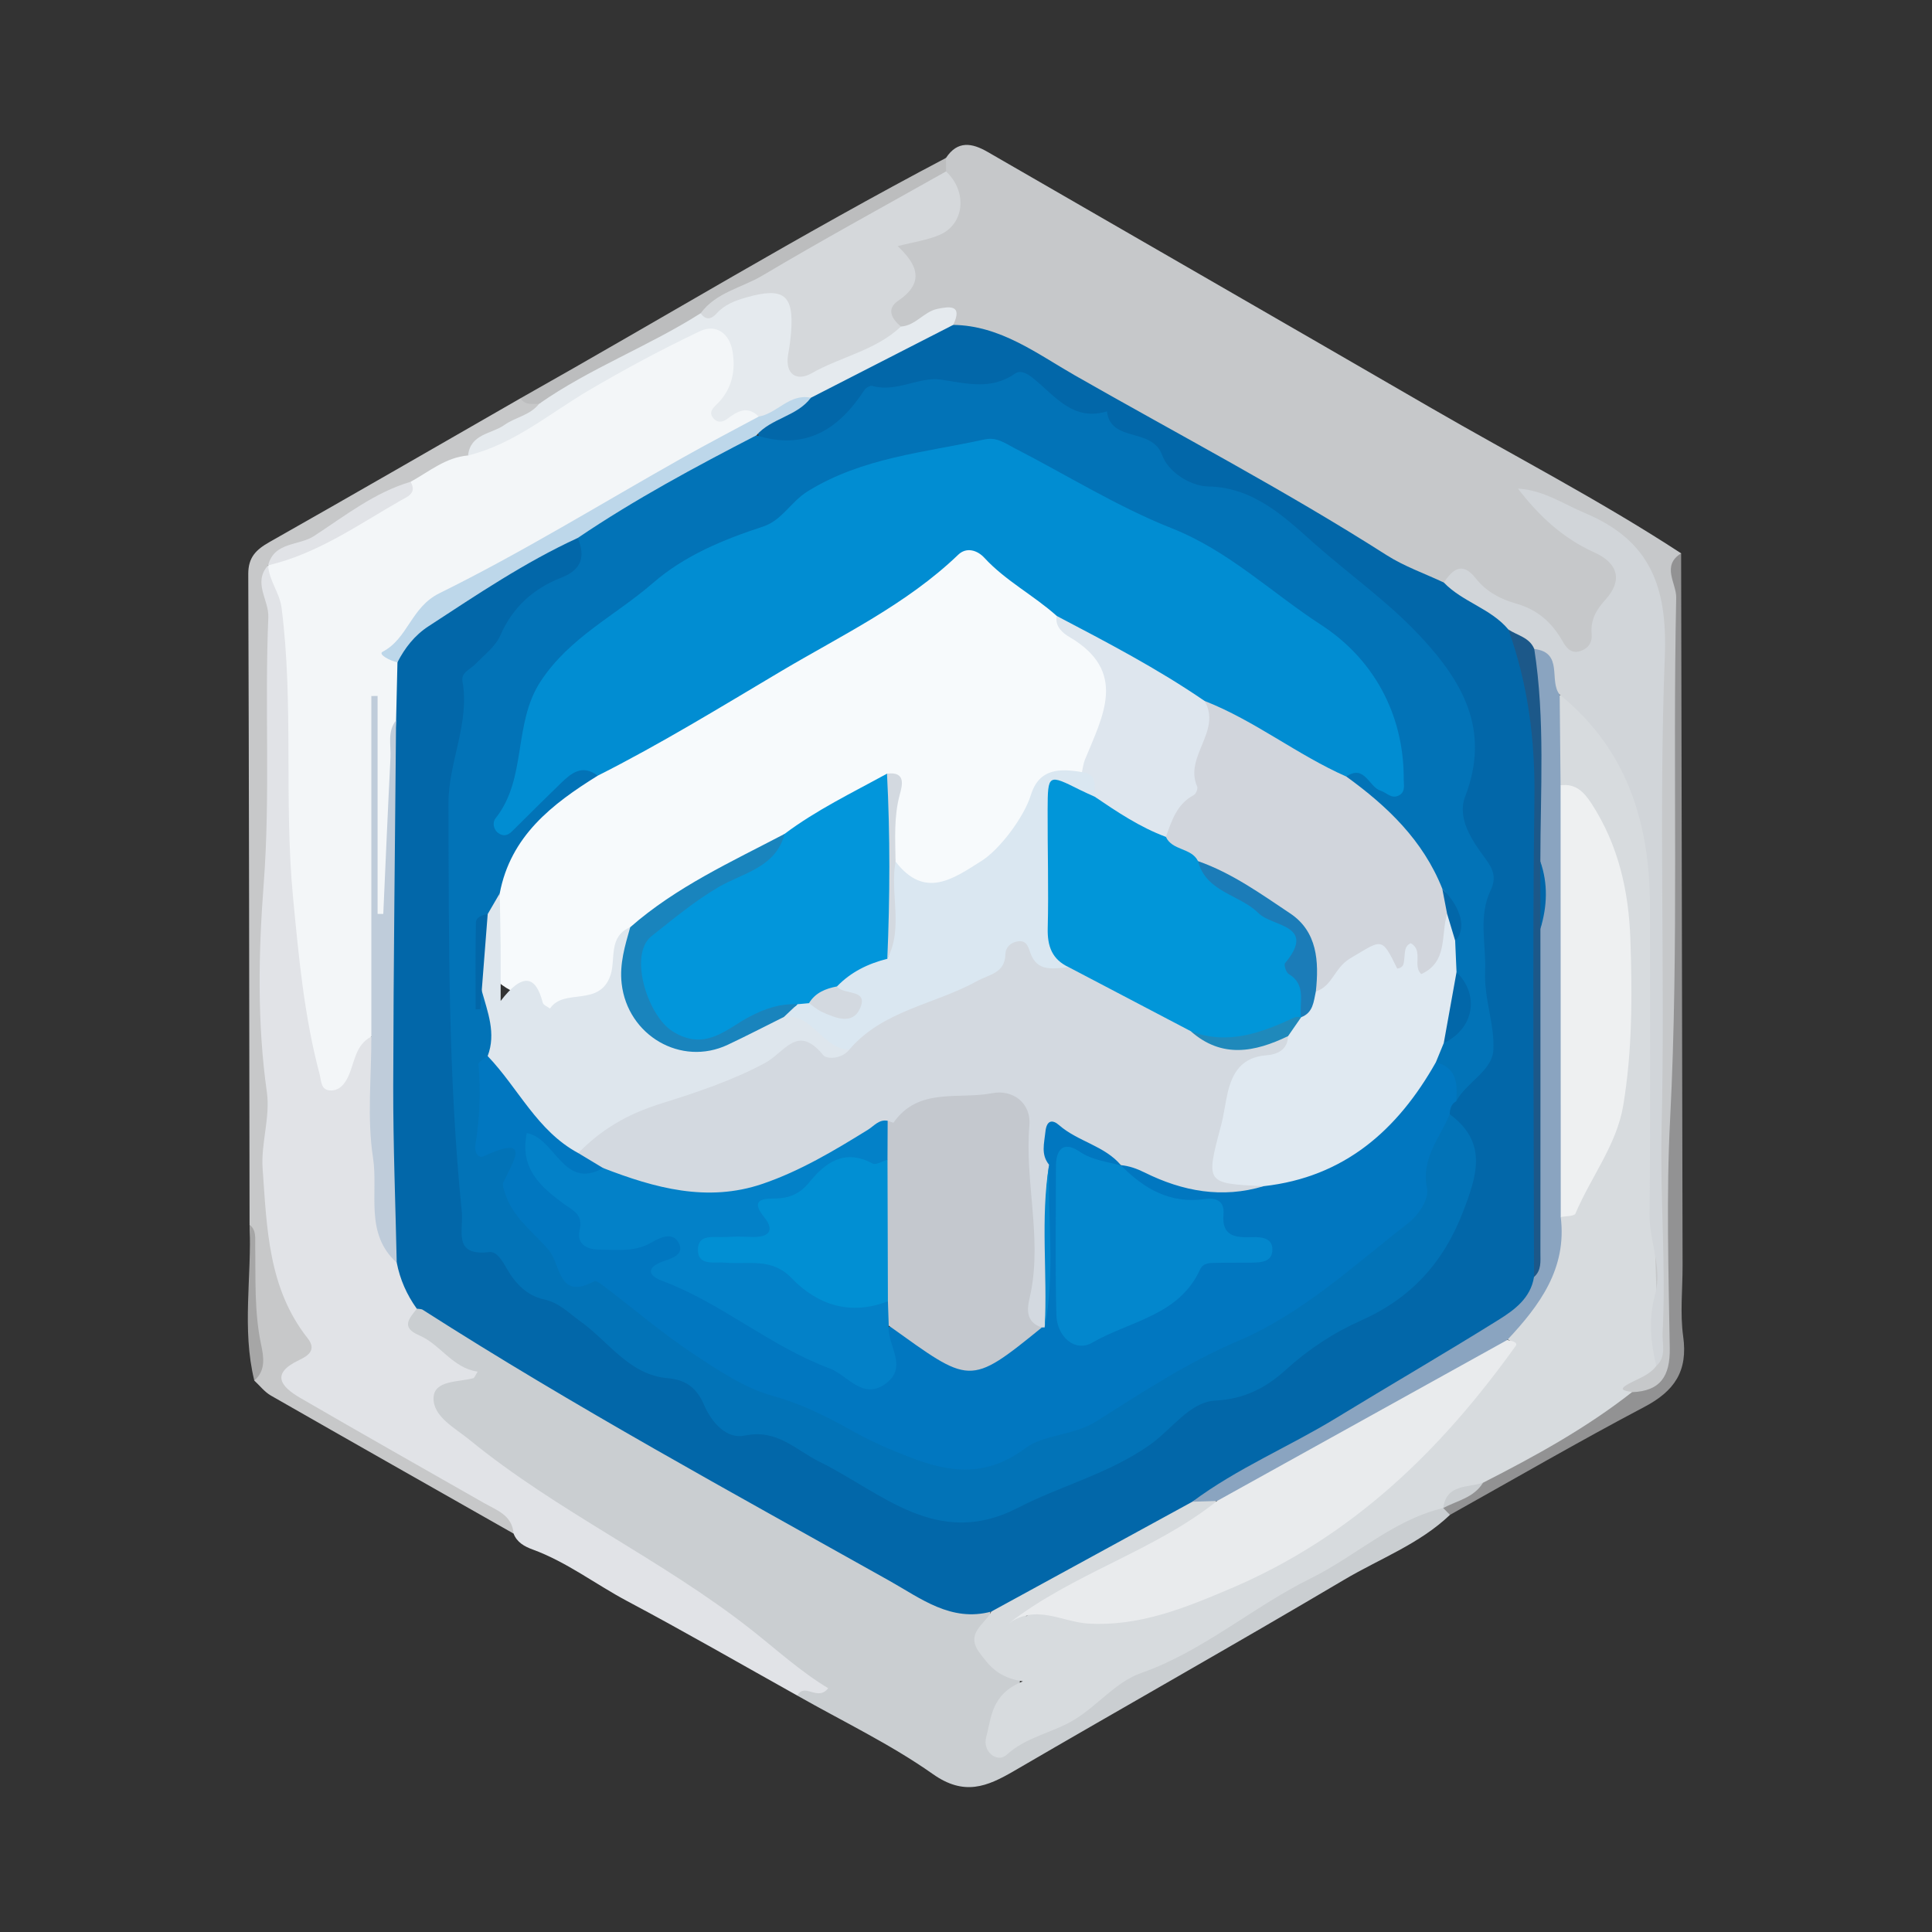 <?xml version="1.0" encoding="utf-8"?>
<!-- Generator: Adobe Illustrator 17.0.0, SVG Export Plug-In . SVG Version: 6.00 Build 0)  -->
<!DOCTYPE svg PUBLIC "-//W3C//DTD SVG 1.1//EN" "http://www.w3.org/Graphics/SVG/1.1/DTD/svg11.dtd">
<svg version="1.1" id="Layer_1" xmlns="http://www.w3.org/2000/svg" xmlns:xlink="http://www.w3.org/1999/xlink" x="0px" y="0px"
	 width="200px" height="200px" viewBox="0 0 200 200" enable-background="new 0 0 200 200" xml:space="preserve">

<rect x="0" y="0" width="200" height="200" fill="#333333" stroke="none"/>

<g>
	<path fill="#C6C8CA" d="M97.926,16.35c1.207-1.828,2.703-1.553,4.319-0.62c15.253,8.808,30.521,17.589,45.761,26.42
		c8.683,5.031,17.614,9.636,26.027,15.132c-0.682,1.159-0.211,2.405-0.214,3.598c-0.036,15.479,0.22,30.964-0.108,46.437
		c-0.227,10.686-0.191,21.367-0.179,32.049c0.003,2.947-1.023,4.646-3.78,5.396c-0.871,0.01-1.924,0.143-2.173-0.949
		c-0.201-0.881,0.747-1.233,1.34-1.671c0.622-0.46,1.241-0.914,1.724-1.522c1.282-3.803,0.64-7.733,0.474-11.558
		c-0.149-3.439,0.004-6.835,0.037-10.256c0.181-18.707-0.004-37.415,0.083-56.123c0.013-2.901-0.966-4.817-3.59-6.15
		c-2.734-1.389-5.083-3.494-8.105-4.423c1.73,1.341,3.309,2.855,5.24,3.956c3.618,2.063,3.966,3.404,1.946,6.939
		c-0.446,0.781-0.749,1.603-1.048,2.445c-1.098,3.091-2.701,3.585-4.721,1.145c-2.554-3.086-6.494-3.78-9.489-6.049
		c-0.481-0.364-1.072-0.029-1.586,0.181c-2.76,0.248-4.85-1.435-6.972-2.701c-12.081-7.209-24.35-14.081-36.663-20.881
		c-2.353-1.299-4.833-2.181-7.379-2.94c-0.808-1.036-1.687-1.613-3.007-0.72c-0.806,0.545-1.695,1.014-2.753,0.747
		c-1.877-1.057-1.627-2.419-0.495-3.837c0.799-1.001,1.5-1.959,0.561-3.244c-1.304-1.786-0.386-2.41,1.352-2.94
		c4.205-1.283,4.647-2.332,3.072-6.522C97.488,17.187,97.576,16.736,97.926,16.35z"/>
	<path fill="#CACED1" d="M150.1,156.819c-3.166,3.018-7.269,4.533-10.946,6.711c-11.333,6.711-22.812,13.175-34.193,19.806
		c-2.803,1.633-5.154,2.598-8.387,0.318c-4.402-3.104-9.336-5.456-14.041-8.13c-0.062-1.605,1.13-0.835,1.75-0.981
		c-9.24-7.305-19.195-13.674-29.334-19.802c-3.09-1.868-5.774-4.458-8.629-6.735c-1.082-0.863-2.47-1.89-2.08-3.543
		c0.434-1.839,2.184-1.969,3.719-2.23c-2.059-0.897-3.743-2.369-5.418-3.789c-1.562-1.324-0.915-2.513,0.726-3.322
		c1.324-0.083,2.294,0.709,3.326,1.345c16.15,9.948,32.737,19.135,49.29,28.383c2.151,1.202,4.597,0.642,6.682,1.733
		c-0.402,2.612-0.92,5.168,2.333,6.619c1.298,0.579,0.458,1.642-0.163,2.479c-0.995,1.342-2.344,3.106-1.224,4.439
		c0.897,1.068,2.608-0.551,3.79-1.123c2.871-1.388,5.851-2.718,8.163-5.014c1.583-1.572,3.835-1.717,5.575-2.872
		c5.909-3.925,12.351-6.949,18.248-10.899c3.012-2.017,5.982-4.257,9.853-4.428C149.62,155.981,149.959,156.308,150.1,156.819z"/>
	<path fill="#E1E3E7" d="M43.144,135.474c-0.73,0.987-1.723,1.912,0.245,2.756c2.205,0.946,3.449,3.38,6.056,3.765
		c-0.241,0.371-0.317,0.637-0.454,0.675c-1.545,0.42-4.024,0.202-4.108,2.001c-0.092,1.971,2.225,3.154,3.732,4.386
		c9.086,7.43,19.868,12.347,29.113,19.616c2.642,2.077,5.11,4.345,8.008,6.091c-1.114,1.412-2.406-0.633-3.202,0.76
		c-5.858-3.268-11.67-6.624-17.593-9.771c-3.288-1.747-6.267-4.056-9.802-5.35c-0.834-0.305-1.626-0.73-1.976-1.65
		c-3.856-3.616-8.748-5.584-13.219-8.206c-3.16-1.854-6.205-3.905-9.492-5.556c-1.935-0.972-2.515-2.523-0.906-4.32
		c0.873-0.975,0.883-1.831,0.318-3.002c-3.082-6.382-3.875-13.221-3.307-20.16c0.257-3.146-0.125-6.209-0.156-9.307
		c-0.134-13.351,0.688-26.691,0.408-40.041c-0.046-2.221,0.05-4.439-0.247-6.663c-0.141-1.055-0.696-2.546,1.144-2.953
		c1.829,1.142,2.084,3.019,2.31,4.921c0.646,5.42,0.703,10.86,0.751,16.313c0.077,8.781,0.497,17.553,2.088,26.217
		c0.296,1.609,0.435,3.313,1.561,4.809c1.94-0.536,1.522-3.981,4.217-3.46c0.834,1.041,0.801,2.291,0.787,3.509
		c-0.059,5.124,0.09,10.233,0.656,15.335c0.153,1.378,0.44,2.611,1.226,3.73C42.214,131.67,43.154,133.415,43.144,135.474z"/>
	<path fill="#C7C8C9" d="M27.755,58.522c-1.613,1.793,0.099,3.582,0.022,5.384c-0.396,9.189,0.223,18.374-0.479,27.593
		c-0.543,7.13-0.686,14.381,0.331,21.583c0.361,2.559-0.63,5.287-0.442,7.898c0.441,6.111,0.567,12.371,4.654,17.546
		c0.955,1.209,0.083,1.815-0.884,2.273c-3.007,1.423-1.834,2.774,0.132,3.916c6.313,3.665,12.668,7.259,19.01,10.873
		c1.334,0.76,2.921,1.261,3.064,3.166c-8.378-4.756-16.763-9.503-25.124-14.288c-0.653-0.374-1.147-1.027-1.715-1.55
		c0.049-5.383-0.145-10.759-0.488-16.13c-0.035-22.454-0.054-44.908-0.135-67.362c-0.006-1.735,0.812-2.529,2.194-3.311
		c8.687-4.915,17.327-9.912,25.983-14.881c0.694,0.263,1.621-0.17,2.11,0.707c-0.261,1.578-1.72,1.809-2.8,2.41
		c-1.603,0.892-3.313,1.603-4.519,3.072c-1.884,1.111-3.912,1.951-5.793,3.07c-5.238,1.989-9.469,5.849-14.672,7.903
		C28.055,58.439,27.905,58.48,27.755,58.522z"/>
	<path fill="#929293" d="M150.1,156.819c-0.233-0.236-0.467-0.473-0.7-0.709c0.047-0.142,0.095-0.283,0.14-0.426
		c1.084-1.286,2.776-1.725,3.973-2.857c5.227-2.76,9.959-6.395,15.436-8.71c2.948-0.108,3.949-1.671,3.904-4.553
		c-0.123-7.897-0.37-15.815,0.036-23.693c0.928-18.003,0.251-36.009,0.631-54.008c0.031-1.47-1.562-3.302,0.511-4.581
		c0.05,24.579,0.1,49.158,0.149,73.737c0.005,2.447-0.272,4.932,0.063,7.332c0.5,3.576-0.891,5.644-4.001,7.283
		C163.451,149.214,156.806,153.073,150.1,156.819z"/>
	<path fill="#BCBDBE" d="M55.797,41.809c-0.692-0.02-1.446,0.165-1.919-0.578c14.695-8.272,29.116-17.028,44.048-24.881
		c0.003,0.465,0.006,0.93,0.009,1.395c-1.961,2.348-4.672,3.675-7.276,5.05c-6.047,3.192-11.854,6.799-17.834,10.099
		C67.416,36.372,61.805,39.47,55.797,41.809z"/>
	<path fill="#A6A6A6" d="M25.836,126.785c0.721,0.573,0.57,1.388,0.583,2.148c0.056,3.423-0.11,6.844,0.608,10.249
		c0.252,1.193,0.539,2.684-0.702,3.732C25.015,137.573,26.075,132.159,25.836,126.785z"/>
	<path fill="#0267A9" d="M43.144,135.474c-1.034-1.439-1.734-3.023-2.073-4.764c-0.543-1.11-0.883-2.286-0.906-3.515
		c-0.201-10.409-1.372-20.826-0.564-31.219c0.542-6.978,0.507-13.932,0.582-20.898c-0.017-1.952-0.109-3.909,0.111-5.857
		c0.299-1.821,1.198-3.305,2.668-4.405c4.416-3.306,9.191-6.046,13.992-8.736c0.95-0.532,2.001-1.003,3.12-0.316
		c1.576,1.871,0.929,3.576-0.974,4.326c-4.637,1.828-6.198,6.531-9.497,9.578c-0.5,0.462-0.817,1.123-0.794,1.794
		c0.11,3.146-1.202,6.165-1.258,9.162c-0.19,10.219-0.679,20.457,0.265,30.676c0.398,4.312,0.36,8.652,0.8,12.973
		c0.234,2.3,0.874,3.534,2.812,5.225c4.194,3.661,9.405,5.845,13.273,9.849c0.773,0.8,1.644,1.639,2.739,1.848
		c3.128,0.598,5.521,2.063,7.116,4.921c0.679,1.217,2.092,1.733,3.496,1.536c2.19-0.306,3.853,0.685,5.542,1.825
		c4.167,2.812,8.616,5.077,13.339,6.822c2.101,0.777,3.904,0.602,6.044-0.325c5.593-2.422,11.519-4.041,16.508-7.816
		c2.87-2.171,5.605-4.787,9.655-4.74c0.837,0.01,1.532-0.855,2.209-1.43c3.924-3.339,8.398-5.824,12.862-8.33
		c5.216-2.929,6.299-8.341,7.714-13.422c0.492-1.767-1.776-2.975-2.215-4.717c-0.161-0.719,0.004-1.366,0.428-1.955
		c1.166-1.172,1.406-3.014,2.938-3.961c0.729-0.451,0.87-1.407,0.524-2.116c-1.44-2.953-0.221-6.16-0.976-9.168
		c-0.133-0.53-0.153-1.131-0.031-1.659c0.919-3.978,0.816-7.777-1.439-11.388c-0.643-1.029-0.482-2.352-0.057-3.568
		c1.915-5.478,0.121-10.275-3.631-14.036c-5.389-5.402-11.143-10.471-17.522-14.747c-1.222-0.819-2.543-1.374-4.003-1.548
		c-2.086-0.249-3.859-1.255-5.266-2.67c-2.608-2.624-5.551-4.522-9.179-5.355c-0.977-0.224-1.843-0.826-2.589-1.48
		c-1.965-1.725-3.93-2.922-6.506-1.078c-0.642,0.459-1.494,0.151-2.27-0.001c-4.369-0.856-8.333-0.528-12.035,2.581
		c-2.581,2.168-5.567,4.912-9.464,2.019c-0.647-1.466,0.561-1.935,1.426-2.487c1.195-0.762,2.492-1.362,3.644-2.199
		c3.752-2.262,7.662-4.229,11.599-6.141c1.056-0.513,2.058-1.324,3.375-0.929c4.889,0.06,8.698,3.002,12.603,5.231
		c10.776,6.151,21.781,11.915,32.254,18.599c1.834,1.171,3.947,1.904,5.931,2.84c3.42,0.668,6.062,2.411,7.696,5.561
		c1.471,3.938,2.634,7.873,2.599,12.197c-0.144,17.631-0.012,35.264-0.077,52.889c-0.106,3.431-2.445,5.316-4.997,6.963
		c-8.927,5.76-18.187,10.958-27.507,16.045c-1.167,0.637-2.319,1.285-3.427,2.015c-5.745,3.315-11.524,6.573-17.377,9.698
		c-1.164,0.621-2.359,1.236-3.753,1.158c-4.159,1.125-7.324-1.376-10.525-3.173c-16.244-9.118-32.622-18.012-48.325-28.062
		C43.605,135.486,43.355,135.511,43.144,135.474z"/>
	<path fill="#D7DBDE" d="M102.622,166.828c6.936-3.789,13.873-7.578,20.809-11.368c0.754-0.475,1.548-0.609,2.395-0.281
		c0.603,2.213-1.421,2.521-2.566,3.133c-4.604,2.464-9.076,5.198-13.946,7.149c-1.109,0.444-2.263,0.856-3.144,1.918
		c1.269-1.247,2.595-1.18,4.095-0.71c4.605,1.446,9.209,0.668,13.323-1.299c5.901-2.82,11.744-5.826,17.188-9.548
		c2.898-1.981,5.304-4.322,7.456-7.059c2.588-3.291,4.988-6.748,8.047-9.652c0.467-0.443-0.571-0.345-0.363-0.766
		c0.193-1.426,1.353-2.275,2.184-3.202c2.444-2.724,2.136-6.286,3.23-9.41c4.593-5.549,6.34-12.078,6.514-19.117
		c0.126-5.111,0.179-10.232-0.715-15.294c-0.743-4.203-2.959-7.571-6.161-10.337c-0.711-2.975-0.941-5.939,0.17-8.877
		c1.986-0.96,2.812,0.743,3.762,1.794c4.696,5.196,6.723,11.362,6.567,18.341c-0.23,10.331,0.006,20.665-0.196,31.002
		c-0.117,6.028,0.479,12.099,0.19,18.16c-0.736,0.962-1.86,1.292-2.866,1.846c-1.324,0.73-0.138,0.713,0.35,0.863
		c-4.766,3.746-10.053,6.639-15.43,9.382c-1.316,0.956-3.221,0.983-4.113,2.609c0,0-0.005,0.003-0.005,0.003
		c-5.199,1.25-9.07,4.992-13.696,7.274c-6.03,2.974-11.13,7.542-17.573,9.809c-2.65,0.933-4.489,3.373-6.954,4.855
		c-2.245,1.35-4.912,1.738-6.961,3.605c-1.004,0.915-2.522-0.367-2.13-1.791c0.554-2.016,0.489-4.486,3.804-5.809
		c-2.586-0.387-3.517-1.659-4.487-2.96C99.885,169.056,101.957,168.17,102.622,166.828z"/>
	<path fill="#D1D5D9" d="M171.463,141.407c-0.597-2.464-0.823-4.896-0.121-7.422c0.766-2.758-0.607-5.441-0.582-8.219
		c0.095-10.647,0.033-21.295,0.039-31.943c0.005-8.638-2.37-16.258-9.342-21.921c-1.753-0.933-0.935-3.512-2.807-4.365
		c-1.005-0.61-1.925-1.311-2.503-2.37c-1.818-2.184-4.747-2.842-6.683-4.864c0.94-1.391,1.92-2.195,3.308-0.428
		c1.065,1.355,2.548,2.152,4.175,2.608c2.172,0.609,3.688,1.93,4.79,3.863c0.363,0.638,0.859,1.38,1.845,1.055
		c0.849-0.28,1.263-0.898,1.184-1.781c-0.128-1.444,0.473-2.493,1.438-3.554c1.785-1.963,1.32-3.762-1.146-4.872
		c-3.257-1.466-5.761-3.791-7.917-6.616c2.632,0.156,4.684,1.588,6.943,2.538c6.748,2.839,8.538,7.617,8.255,14.864
		c-0.638,16.339,0.048,32.726-0.336,49.082c-0.164,6.975,0.473,13.92,0.109,20.876C172.049,139.112,172.55,140.416,171.463,141.407z
		"/>
	<path fill="#D5D8DB" d="M72.535,32.425c1.594-2.167,4.255-2.629,6.396-3.901c6.259-3.72,12.659-7.203,19.004-10.778
		c2.226,2.08,1.93,5.459-0.675,6.572c-1.282,0.548-2.715,0.742-4.332,1.162c1.965,1.843,2.889,3.726,0.068,5.641
		c-1.274,0.865-0.697,1.871,0.269,2.682c0.13,1.621-1.31,1.898-2.257,2.498c-1.968,1.245-4.194,1.998-6.326,2.9
		c-2.389,1.01-3.831-0.12-3.876-2.72c-0.102-5.97-0.303-6.087-5.852-3.603C74.083,33.265,73.023,34.265,72.535,32.425z"/>
	<path fill="#E5EAEE" d="M72.535,32.425c0.515,0.759,1.112,0.622,1.619,0.053c0.852-0.957,1.969-1.367,3.142-1.699
		c3.826-1.085,4.901-0.25,4.597,3.592c-0.06,0.76-0.161,1.52-0.296,2.271c-0.383,2.134,0.898,2.866,2.416,2.002
		c3.032-1.727,6.633-2.358,9.252-4.841c1.51-0.088,2.37-1.532,3.764-1.825c1.324-0.279,2.642-0.424,1.645,1.657
		c-4.91,2.514-9.82,5.028-14.731,7.542c-1.748,0.721-3.278,1.927-5.166,2.339c-1.108-0.076-2.183-0.062-3.223,0.483
		c-0.735,0.385-1.517,0.315-2.111-0.372c-0.633-0.733-0.307-1.456,0.105-2.135c0.691-1.139,1.41-2.259,1.436-3.657
		c0.042-2.226-1.152-3.215-3.112-2.272c-5.656,2.721-11.187,5.672-16.327,9.324c-2.076,1.475-4.249,3.018-7.091,2.265
		c0.242-2.258,2.431-2.217,3.771-3.166c1.137-0.805,2.655-0.996,3.571-2.175C61.064,38.123,67.128,35.861,72.535,32.425z"/>
	<path fill="#F3F6F8" d="M48.455,47.15c4.764-1.172,8.433-4.353,12.533-6.761c3.731-2.191,7.557-4.244,11.464-6.1
		c1.684-0.8,3.062,0.237,3.375,2.061c0.352,2.05-0.059,3.987-1.647,5.523c-0.394,0.381-0.834,0.821-0.344,1.408
		c0.442,0.53,0.993,0.43,1.476,0.063c1.039-0.787,2.069-1.38,3.232-0.221c-0.238,1.138-1.21,1.567-2.082,1.993
		c-5.186,2.534-9.867,5.956-15.039,8.509c-5.571,2.751-10.896,5.949-16.255,9.074c-2.142,1.249-3.954,3.036-4.023,5.859
		c-0.047,2.003-0.094,4.007-0.141,6.01c-0.434,6.418-0.044,12.872-0.875,19.273c-0.07,0.539,0.041,1.124-1.254,1.787
		c-0.142-7.918-0.033-15.51-0.076-22.933c-0.439,0.24,0.013,1.019,0.012,1.598c-0.02,9.541-0.179,19.085,0.616,28.612
		c0.126,1.509,0.302,3.152-0.984,4.402c-1.709,0.883-1.723,2.75-2.433,4.21c-0.365,0.75-0.887,1.365-1.738,1.367
		c-1.079,0.003-0.992-0.95-1.187-1.685c-1.598-6.014-2.162-12.152-2.752-18.339c-0.951-9.967,0.087-19.983-1.182-29.922
		c-0.205-1.608-1.308-2.832-1.393-4.417c0,0,0.001,0,0.001,0c4.123-2.108,8.235-4.234,12.18-6.667c0.925-0.571,2.09-0.831,2.57-1.98
		C44.423,48.824,46.142,47.339,48.455,47.15z"/>
	<path fill="#BFCCDA" d="M38.442,107.308c0-11.751,0-23.502,0-35.254c0.215-0.003,0.431-0.007,0.646-0.01c0,7.52,0,15.041,0,22.561
		c0.197,0.002,0.394,0.003,0.59,0.005c0.243-5.394,0.468-10.79,0.744-16.183c0.067-1.296-0.346-2.685,0.58-3.858
		c-0.106,12.627-0.269,25.253-0.295,37.88c-0.012,6.087,0.233,12.174,0.362,18.26c-3.356-3.013-1.892-7.227-2.453-10.851
		C37.984,115.764,38.452,111.499,38.442,107.308z"/>
	<path fill="#E1E3E7" d="M42.506,49.875c0.696,1.198-0.364,1.556-1.038,1.941c-4.424,2.531-8.629,5.52-13.712,6.706
		c0.635-2.455,3.177-2.006,4.749-3.03C35.704,53.409,38.749,50.987,42.506,49.875z"/>
	<path fill="#CACED1" d="M149.405,156.107c0.336-2.499,2.523-2.082,4.112-2.609C152.576,155.045,150.844,155.345,149.405,156.107z"
		/>
	<path fill="#0273B7" d="M150.073,115.346c3.98,2.924,2.817,6.375,1.355,10.156c-2.028,5.247-5.408,8.92-10.548,11.203
		c-2.824,1.254-5.423,2.968-7.76,5.086c-2.034,1.843-4.239,3.036-7.324,3.2c-2.618,0.139-4.5,2.974-6.727,4.554
		c-4.24,3.008-9.207,4.229-13.682,6.539c-8.376,4.323-14.107-1.585-20.549-4.763c-2.482-1.225-4.381-3.416-7.738-2.711
		c-1.876,0.394-3.413-1.309-4.229-3.201c-0.71-1.647-1.783-2.577-3.763-2.742c-3.959-0.329-6.105-3.796-9.023-5.877
		c-1.242-0.886-2.193-1.943-3.817-2.292c-1.68-0.361-2.898-1.6-3.762-3.101c-0.455-0.791-1.053-1.877-1.843-1.783
		c-3.827,0.453-2.664-2.23-2.86-4.177c-1.417-14.051-1.337-28.144-1.379-42.241c-0.013-4.313,2.229-8.298,1.451-12.668
		c-0.163-0.916,0.798-1.227,1.324-1.77c0.922-0.952,2.094-1.831,2.598-2.986c1.28-2.933,3.434-4.849,6.285-5.964
		c2.159-0.844,2.522-2.175,1.733-4.124c-0.095-0.91,0.439-1.426,1.16-1.8c5.16-2.681,10.015-5.896,15.152-8.614
		c0.665-0.352,1.396-0.717,2.174-0.206c5.046,1.596,8.505-0.573,11.172-4.677c0.154-0.236,0.601-0.505,0.82-0.441
		c2.499,0.724,4.847-0.986,7.126-0.646c2.703,0.403,5.185,1.097,7.662-0.628c0.572-0.399,1.272,0.008,1.828,0.45
		c2.266,1.801,4.116,4.537,7.68,3.465c0.412,3.29,4.667,1.593,5.729,4.552c0.611,1.701,2.875,3.185,4.78,3.221
		c4.716,0.09,7.956,3.232,10.866,5.821c3.614,3.215,7.622,6.022,10.96,9.573c4.485,4.771,7.407,9.793,4.751,16.697
		c-0.868,2.257,0.703,4.569,2.087,6.423c0.854,1.143,1.15,2.029,0.547,3.295c-1.298,2.728-0.453,5.566-0.57,8.351
		c-0.122,2.901,0.993,5.501,0.854,8.169c-0.113,2.171-2.786,3.342-3.851,5.314c-0.946-1.259-1.357-2.825-2.345-4.062
		c-0.227-0.892,0.122-1.599,0.706-2.231c2.522-2.231,2.782-3.779,1.193-7.195c-0.374-0.931-0.39-1.873-0.097-2.824
		c0.936-2.125-0.211-3.708-1.384-5.283c-2.201-3.856-4.528-7.596-8.375-10.098c-0.639-0.415-1.137-1.054-1.256-1.881
		c1.649-0.979,1.649-0.979,4.687,0.631c0.608-1.503,0.613-3.059,0.139-4.457c-1.756-5.179-4.617-9.596-9.417-12.501
		c-1.14-0.689-2.392-1.217-3.425-2.058c-7.839-6.381-17.26-9.946-26.023-14.681c-1.196-0.646-2.44-1.078-3.833-0.824
		c-5.881,1.073-11.916,1.627-17.091,5.082c-8.07,5.388-17.362,8.884-24.498,15.704c-3.12,2.982-5.466,6.454-4.984,11.06
		c0.131,1.249-0.241,2.128-0.905,3.059c-0.678,0.95-1.624,1.833-1.136,3.572c1.959-1.533,3.369-3.388,5.138-4.819
		c1.991-1.61,3.256-1.467,4.266,0.325c-0.872,1.332-2.385,1.881-3.527,2.887c-2.914,2.567-5.511,5.328-6.24,9.347
		c-0.334,0.926-0.728,1.817-1.449,2.517c-1.856,2.708,0.047,5.911-1.547,8.256c-0.095-0.107,0.211-0.574,0.573-1.037
		c2.408,1.846,1.856,4.248,1.269,6.659c-1.636,2.543-0.054,5.472-0.953,8.126c-0.21,0.619,0.441,0.942,1.076,0.919
		c2.528-0.093,2.773,1.417,2.195,3.298c-0.574,1.867,0.207,3.243,1.313,4.568c1.343,1.611,3.134,2.873,3.829,4.989
		c0.141,0.428,0.496,0.88,0.955,0.808c3.14-0.494,4.81,1.992,6.936,3.449c5.489,3.764,10.973,7.38,17.358,9.666
		c4.656,1.666,8.739,4.771,13.674,6.03c2.096,0.535,3.744,0.621,5.639-0.611c3.549-2.308,7.974-2.515,11.624-4.868
		c7.077-4.562,14.691-8.23,21.893-12.607c3.273-1.989,5.481-5.158,8.603-7.31c1.211-0.835,1.328-2.434,1.523-3.921
		C147.165,119.242,147.488,116.686,150.073,115.346z"/>
	<path fill="#0177C0" d="M150.073,115.346c-1.011,2.463-2.974,4.526-2.351,7.653c0.23,1.154-0.849,2.774-2.027,3.686
		c-5.635,4.365-10.811,9.275-17.585,12.155c-5.126,2.179-9.883,5.297-14.616,8.295c-2.351,1.489-5.401,1.339-7.327,2.77
		c-4.037,2.999-7.692,2.594-11.94,0.96c-1.976-0.76-3.891-1.569-5.72-2.59c-2.701-1.508-5.36-2.901-8.439-3.749
		c-2.996-0.825-5.776-2.701-8.421-4.462c-3.125-2.081-6-4.537-8.994-6.816c-0.349-0.266-0.92-0.729-1.129-0.617
		c-3.777,2.029-3.437-1.723-4.745-3.253c-1.58-1.848-3.646-3.304-4.454-5.742c-0.134-0.405-0.362-0.937-0.213-1.253
		c1.054-2.24,2.963-4.973-2.032-2.699c-0.644,0.293-0.973-0.515-0.884-1.055c0.463-2.811,0.58-5.621,0.332-8.46
		c-0.022-0.252,0.622-0.562,0.957-0.845c1.578,0.324,2.245,1.671,3.043,2.811c1.839,2.626,3.967,4.942,6.685,6.678
		c0.808,0.7,1.978,0.965,2.471,2.044c-1.514,2.207-3.214,1.271-4.837,0.212c-0.922-0.602-1.502-1.624-2.568-2.445
		c0.042,2.119,1.244,3.341,2.549,4.465c1.341,1.155,2.864,2.109,3.183,4.092c0.171,1.061,1.095,1.289,2.041,1.344
		c1.351,0.079,2.649-0.118,3.924-0.594c1.251-0.466,2.667-1.065,3.669,0.271c1.148,1.53-0.749,2.256-1.302,3.572
		c6.235,3.156,11.971,7.155,18.367,9.983c3.505,1.55,3.931,1.302,3.757-2.589c-0.025-0.559-0.031-1.11,0.228-1.627
		c1.383-0.86,2.249,0.331,3.193,0.9c5.648,3.398,7.266,3.23,12.334-1.466c0.16-0.292,0.295-0.588,0.396-0.904
		c0.212-4.886,0.093-9.764,0.05-14.641c-0.269-1.842-1.183-4.1,0.47-5.338c1.832-1.372,3.423,0.764,4.996,1.586
		c1.248,0.652,3.12,0.963,2.836,3.1c-0.947,0.688-1.982,0.401-2.852-0.005c-2.204-1.029-3.004-0.381-2.955,1.985
		c0.081,3.882-0.06,7.77,0.049,11.651c0.104,3.684,1.674,4.635,4.925,2.696c3.078-1.836,6.666-2.897,8.819-6.271
		c1.158-1.815,3.777-0.612,6.321-1.45c-2.44-0.584-4.227-1.17-4.76-3.409c-0.24-1.008-1.448-0.887-2.311-0.907
		c-2.098-0.048-3.855-1.019-5.546-2.066c-0.841-0.521-2.146-0.985-1.535-2.499c1.264-0.76,2.366-0.059,3.451,0.434
		c3.443,1.563,7.014,1.912,10.705,1.241c6.889-1.147,12.487-4.296,16.235-10.38c0.491-0.798,0.866-1.868,2.126-1.834
		c2.182,0.576,2.258,2.248,2.1,4.04C150.211,114.296,150.097,114.798,150.073,115.346z"/>
	<path fill="#8AA4C0" d="M158.826,67.183c3.066,0.353,1.479,3.299,2.631,4.719c0.032,3.131,0.063,6.262,0.094,9.393
		c1.105,1.319,0.959,2.924,0.962,4.468c0.025,11.918,0.025,23.837,0,35.755c-0.003,1.544,0.149,3.148-0.945,4.474
		c0.653,5.324-2.175,9.135-5.531,12.716c-0.286,1.101-1.303,1.491-2.114,1.975c-8.246,4.923-16.693,9.491-25.073,14.177
		c-0.885,0.495-1.834,0.771-2.866,0.52c-0.852,0.026-1.704,0.052-2.555,0.079c4.632-3.458,9.986-5.674,14.889-8.666
		c5.578-3.404,11.233-6.684,16.776-10.142c1.659-1.035,3.351-2.248,3.707-4.461c0.695-3.293,0.252-6.625,0.283-9.935
		c0.08-8.554,0.02-17.109,0.03-25.661c0.461-2.596,0.504-5.196,0.007-7.797c-0.025-4.096,0.003-8.19-0.014-12.284
		c-0.009-2.09,0.13-4.174-0.617-6.222C158.131,69.307,157.837,68.121,158.826,67.183z"/>
	<path fill="#BDD7EA" d="M78.302,45.064c-6.319,3.268-12.586,6.624-18.486,10.621c-5.466,2.512-10.431,5.869-15.449,9.141
		c-1.448,0.944-2.446,2.232-3.223,3.733c-0.742-0.132-2.04-0.826-1.543-1.085c2.645-1.38,2.929-4.601,5.885-6.06
		c8.608-4.248,16.81-9.316,25.187-14.035c2.598-1.464,5.245-2.839,7.87-4.255c1.918-0.324,3.195-2.421,5.4-1.949
		C82.503,43.11,79.844,43.277,78.302,45.064z"/>
	<path fill="#1C5889" d="M159.463,96.15c0.002,11.189,0.009,22.378,0,33.567c-0.001,0.869,0.117,1.798-0.661,2.473
		c-0.013-16.546-0.176-33.094,0.04-49.638c0.078-6.018-0.677-11.763-2.695-17.385c0.934,0.619,2.185,0.814,2.68,2.016
		c1.14,7.303,0.632,14.653,0.63,21.989C159.959,91.498,159.931,93.824,159.463,96.15z"/>
	<path fill="#E9EBED" d="M125.985,155.382c10.018-5.557,20.036-11.114,30.053-16.672c0.392,0.092,1.16,0.21,0.856,0.634
		c-7.728,10.782-16.871,19.717-29.427,25.07c-4.904,2.091-9.57,3.974-14.839,3.654c-2.716-0.165-5.349-2.054-8.217-0.003
		C111.161,162.827,119.441,160.601,125.985,155.382z"/>
	<path fill="#EEF0F1" d="M161.568,125.993c-0.006-14.899-0.012-29.798-0.017-44.698c1.57-0.213,2.429,0.704,3.204,1.896
		c2.781,4.277,3.85,9.045,4.021,14.046c0.197,5.758,0.208,11.547-0.743,17.224c-0.678,4.047-3.357,7.41-4.944,11.169
		C162.969,125.915,162.092,125.88,161.568,125.993z"/>
	<path fill="#018DD2" d="M61.871,80.302c-1.605-1.233-2.749-0.258-3.856,0.82c-1.589,1.548-3.174,3.102-4.741,4.673
		c-0.405,0.406-0.795,0.841-1.412,0.596c-0.799-0.318-0.916-1.238-0.572-1.669c3.31-4.153,1.775-9.799,4.695-14.22
		c3.007-4.552,7.719-6.775,11.583-10.13c3.318-2.881,7.301-4.509,11.406-5.855c1.994-0.654,2.891-2.573,4.621-3.646
		c5.67-3.517,12.091-4.014,18.317-5.379c1.281-0.281,2.139,0.402,3.089,0.89c5.433,2.787,10.663,6.073,16.311,8.309
		c5.892,2.333,10.347,6.687,15.47,10.011c5.272,3.421,8.554,9.089,8.532,15.944c-0.002,0.659,0.205,1.381-0.573,1.731
		c-0.724,0.326-1.207-0.329-1.806-0.516c-1.24-0.386-1.658-2.772-3.562-1.473c-1.617,0.879-2.742-0.372-3.875-1.053
		c-3.622-2.177-7.347-4.159-11.059-6.169c-4.931-3.264-10.312-5.749-15.342-8.843c-2.192-1.522-4.495-2.896-6.381-4.829
		c-1.24-1.271-2.601-1.706-4.107-0.389c-6.009,5.254-13.373,8.365-20.002,12.641c-4.491,2.897-9.23,5.383-13.843,8.079
		C63.925,80.314,63.04,81.436,61.871,80.302z"/>
	<path fill="#F7FAFC" d="M61.871,80.302c6.515-3.284,12.725-7.102,18.992-10.822c6.297-3.737,12.962-6.902,18.335-12.058
		c0.847-0.813,1.972-0.473,2.699,0.317c2.199,2.391,5.106,3.879,7.494,6.021c0.949,1.096,2.077,2.01,3.197,2.906
		c2.932,2.343,3.505,3.717,2.343,7.135c-0.743,2.184-1.022,4.604-2.792,6.347c-3.273,0.269-5.044,1.787-4.698,5.331
		c0.119,1.215-0.16,2.655-1.603,2.983c-2.668,0.606-4.931,2.01-7.255,3.303c-2.935,1.633-4.518-0.331-6.169-2.195
		c-1.043-1.999-0.634-4.091-0.389-6.179c0.094-0.8,0.787-1.712-0.353-2.316c-3.542,1.879-7.114,3.67-10.355,6.032
		c-5.371,3.063-11.113,5.521-15.774,9.732c-0.598,0.573-0.687,1.351-0.898,2.095c-1.263,4.451-2.642,5.589-7.063,6.034
		c-1.332,0.134-1.853-1.055-2.799-1.5c-4.068-1.91-4.185-2.047-3.825-6.778c0.109-1.429,0.605-2.786,0.773-4.204
		C52.855,86.547,57.14,83.239,61.871,80.302z"/>
	<path fill="#D1D5DC" d="M124.694,72.559c5.2,2.036,9.591,5.586,14.678,7.83c4.242,3.066,7.941,6.599,9.928,11.598
		c0.751,0.715,0.882,1.658,0.969,2.618c-0.171,2.186,0.324,4.548-1.787,6.208c-0.43,0.338-1.09,1.028-1.283,0.647
		c-0.928-1.841-3.441,0.063-4.359-2.105c-0.504-1.19-1.589,0.032-2.468,0.366c-1.749,0.664-1.905,3.401-4.264,3.127
		c-0.681-0.583-0.559-1.397-0.596-2.151c-0.147-3.01-1.506-5.145-4.216-6.603c-2.518-1.355-4.811-3.119-7.423-4.331
		c-1.181-0.967-3.064-1.12-3.48-2.98c-0.092-1.685,0.614-2.891,1.547-4.367c1.419-2.244,1.795-5.174,2.013-7.931
		C124.016,73.699,123.764,72.949,124.694,72.559z"/>
	<path fill="#E0E9F1" d="M136.217,102.632c1.709-0.52,1.915-2.451,3.54-3.41c3.308-1.952,3.24-2.339,4.88,1.04
		c0.782-0.077,0.684-0.706,0.753-1.219c0.07-0.517-0.008-1.095,0.65-1.406c1.344,0.762,0.166,2.347,1.085,3.202
		c2.783-1.261,2.013-4.058,2.679-6.235c1.089,0.677,1.011,1.705,0.833,2.764c0.047,1.088,0.095,2.175,0.142,3.263
		c1.009,2.71,0.518,5.15-1.322,7.347c-0.271,0.661-0.543,1.322-0.814,1.983c-3.96,7.023-9.47,11.894-17.814,12.83
		c-6.573,0.724-7.12,0.124-5.515-6.069c0.193-0.745,0.452-1.489,0.507-2.249c0.296-4.077,3.254-5.663,6.466-7.025
		c0.456-0.667,0.938-1.317,1.469-1.925c0.184-0.231,0.388-0.45,0.591-0.664C135.129,104.255,135.201,103.045,136.217,102.632z"/>
	<path fill="#DEE6ED" d="M51.731,92.485c0.032,1.77,0.076,3.54,0.093,5.31c0.016,1.648,0.003,3.295,0.003,5.823
		c2.236-2.908,3.622-2.702,4.358,0.18c0.064,0.249,0.49,0.406,0.747,0.606c1.47-2.179,5.14-0.083,6.273-3.473
		c0.544-1.628-0.248-3.999,2.032-4.943c0.891,1.361,0.153,2.796,0.141,4.183c-0.06,6.704,4.759,9.749,10.752,6.778
		c1.667-0.826,3.138-2.082,5.056-2.387c3.169-0.147,4.818,2.299,6.884,4.034c-0.91,2.249-2.679,1.698-4.064,0.901
		c-1.318-0.758-2.119-0.812-3.073,0.383c-0.553,0.692-1.373,1.233-2.253,1.34c-4.793,0.579-8.51,4.126-13.314,4.724
		c-2.266,0.282-3.022,3.306-5.51,3.419c-4.256-2.29-6.205-6.734-9.373-10.04c0.896-2.357-0.001-4.552-0.614-6.772
		c-0.745-2.716-0.372-5.344,0.616-7.925C50.901,93.912,51.316,93.198,51.731,92.485z"/>
	<path fill="#0267A9" d="M149.458,107.979c0.441-2.449,0.881-4.898,1.322-7.347C153.203,103.015,152.578,106.489,149.458,107.979z"
		/>
	<path fill="#0267A9" d="M50.486,94.626c-0.206,2.642-0.411,5.284-0.617,7.925c-0.049,0.64-0.099,1.281-0.149,1.921
		c-0.161,0.006-0.322,0.012-0.483,0.018c0-2.991-0.033-5.982,0.028-8.971C49.279,94.93,49.923,94.718,50.486,94.626z"/>
	<path fill="#0267A9" d="M150.638,97.369c-0.277-0.921-0.555-1.842-0.832-2.763c-0.169-0.874-0.337-1.746-0.505-2.619
		C151.294,93.97,151.856,96.23,150.638,97.369z"/>
	<path fill="#D3D9E0" d="M59.857,119.363c2.443-2.476,5.05-4.025,8.651-5.148c3.49-1.088,7.319-2.365,10.648-4.154
		c2.157-1.159,3.368-4.111,6.068-0.832c0.369,0.449,1.939,0.4,2.69-0.568c0.407-2.268,2.142-3.314,4.017-4.027
		c2.696-1.025,5.266-2.311,7.902-3.454c1.553-0.674,2.889-1.358,3.764-2.991c0.918-1.713,2.446-1.987,3.658-0.215
		c0.898,1.313,2.156,1.377,3.463,1.532c4.609,1.692,8.686,4.411,12.974,6.726c2.331,1.577,4.792,2.038,7.472,0.954
		c0.709-0.287,1.471-0.504,2.176,0.074c-0.043,1.443-1.158,1.904-2.229,1.982c-2.597,0.189-3.573,1.834-4.059,4.039
		c-0.235,1.066-0.365,2.158-0.645,3.21c-1.602,6.028-1.612,6.025,4.421,6.3c-4.312,1.302-8.411,0.535-12.331-1.411
		c-0.819-0.407-1.602-0.683-2.484-0.768l0.055,0.038c-1.712-2.053-4.488-2.469-6.441-4.183c-0.618-0.543-1.276-0.595-1.407,0.698
		c-0.122,1.205-0.486,2.342,0.376,3.403c-0.775,5.599,0.062,11.241-0.449,16.847l-0.298,0.002c-2.646,0.283-2.19-1.902-1.99-3.072
		c0.894-5.223-0.419-10.378-0.201-15.575c0.161-3.836-0.683-3.82-4.398-4.34c-3.72-0.521-6.237,1.536-9.23,2.652
		c-3.573,1.545-6.731,3.896-10.339,5.354c-6.659,2.691-13.152,2.907-19.262-1.524C61.574,120.396,60.715,119.88,59.857,119.363z"/>
	<path fill="#C4C8CE" d="M91.89,116.02c0.212,0.066,0.576,0.238,0.615,0.183c2.589-3.693,6.753-2.354,10.214-3.038
		c2.059-0.407,4.043,0.955,3.842,3.351c-0.484,5.75,1.278,11.452,0.161,17.219c-0.225,1.16-0.942,2.996,1.131,3.684
		c-7.569,6.157-7.4,5.845-15.85-0.192c-0.936-0.734-0.927-1.802-1.012-2.838c-0.163-4.729-0.11-9.46-0.03-14.192
		C90.881,118.717,90.882,117.256,91.89,116.02z"/>
	<path fill="#0381C8" d="M91.916,134.705c0.029,0.841,0.057,1.681,0.086,2.521c-0.213,1.99,2.036,4.19-0.241,5.951
		c-2.419,1.871-4.001-0.821-5.883-1.52c-6.142-2.282-11.165-6.757-17.33-9.064c-1.543-0.577-1.62-1.407,0.15-2.037
		c0.859-0.306,2.281-0.701,1.5-1.995c-0.608-1.006-1.834-0.482-2.701,0.034c-1.747,1.039-3.646,0.785-5.515,0.761
		c-1.276-0.017-2.311-0.608-1.979-2.013c0.394-1.669-0.745-2.057-1.718-2.779c-2.334-1.733-4.505-3.608-3.752-7.266
		c2.97,0.52,3.788,5.956,7.899,3.616c5.352,2.076,10.809,3.58,16.505,1.638c3.888-1.326,7.43-3.444,10.919-5.606
		c0.644-0.399,1.138-1.094,2.034-0.924c-0.006,1.344-0.011,2.688-0.017,4.033c-0.383,0.798-1.042,1.246-1.879,0.964
		c-2.538-0.856-4.248,0.42-5.826,2.113c-0.86,0.923-1.878,1.54-3.145,1.692c-0.923,0.111-1.39,0.381-0.985,1.487
		c0.678,1.852-0.558,2.33-2.044,2.516c-1.271,0.159-2.597-0.068-4.133,0.381c1.38,0.977,2.618,0.558,3.772,0.656
		c1.105,0.093,2.378-0.075,3.187,0.695C83.953,133.537,87.716,134.666,91.916,134.705z"/>
	<path fill="#0387CD" d="M116.016,120.613c2.388,2.443,5.119,4.031,8.706,3.513c1.193-0.172,2.049,0.212,1.933,1.561
		c-0.201,2.35,1.262,2.43,2.969,2.381c1.016-0.029,2.223,0.088,2.082,1.484c-0.109,1.083-1.195,1.145-2.107,1.155
		c-1.223,0.014-2.447-0.007-3.669,0.023c-0.651,0.016-1.367-0.046-1.715,0.717c-2.17,4.756-7.29,5.309-11.155,7.549
		c-1.775,1.029-3.647-0.62-3.704-2.875c-0.129-5.112-0.045-10.228-0.047-15.343c-0.001-1.785,0.766-2.694,2.428-1.576
		c1.361,0.915,2.862,1.055,4.333,1.449C116.07,120.65,116.016,120.613,116.016,120.613z"/>
	<path fill="#0387CD" d="M108.151,137.417c0.299-5.611-0.463-11.251,0.449-16.846C108.454,126.185,109.241,131.826,108.151,137.417z
		"/>
	<path fill="#0267A9" d="M159.463,96.15c-0.003-2.325-0.005-4.651-0.008-6.977C160.267,91.498,160.167,93.824,159.463,96.15z"/>
	<path fill="#DEE6EE" d="M124.694,72.559c1.826,3.123-2.139,5.757-0.764,8.863c0.094,0.211-0.12,0.76-0.337,0.875
		c-1.763,0.932-2.297,2.651-2.898,4.338c-3.291,0.323-5.38-1.821-7.602-3.695c-0.487-0.956-0.826-1.97-1.089-3.011
		c0.099-0.429,0.141-0.881,0.305-1.282c1.863-4.548,4.482-9.155-1.637-12.727c-0.637-0.372-1.494-1.066-1.283-2.16
		C114.604,66.498,119.827,69.219,124.694,72.559z"/>
	<path fill="#0296DB" d="M81.217,86.325c3.301-2.475,7.008-4.261,10.603-6.235c0.352,0.292,0.716,0.679,0.649,1.105
		c-0.912,5.734,1.081,11.431,0.208,17.157c-0.98,2.469-3.671,2.701-5.435,4.152c-1.211,0.573-2.289,1.389-3.502,1.968
		c-0.494,0.142-1.002,0.16-1.511,0.169c-3.176-0.365-5.166,2.286-7.901,3.133c-2.996,0.928-5.741,0.317-7.357-2.325
		c-2.898-4.738-1.258-9.56,4.262-12.715C74.669,90.769,78.295,89.092,81.217,86.325z"/>
	<path fill="#DAE7F1" d="M86.644,102.115c1.439-1.496,3.224-2.361,5.21-2.86c0.935-2.127,0.163-4.364,0.427-6.533
		c0.143-1.177-0.422-2.441,0.427-3.531c3.02,3.923,5.947,1.8,8.93-0.09c1.824-1.156,4.352-4.465,5.078-6.803
		c0.859-2.764,2.997-2.757,5.288-2.37c1.716,0.188,1.205,1.53,1.32,2.547c-3.763,0.218-3.877,0.222-3.739,4.315
		c0.149,4.455-0.825,9.013,1.054,13.334c-1.57,0.124-3.284,0.553-3.987-1.51c-0.232-0.679-0.414-1.283-1.273-1.166
		c-0.737,0.1-1.276,0.608-1.296,1.298c-0.058,2.022-1.599,2.073-2.965,2.829c-4.372,2.417-9.738,3.009-13.202,7.085
		c-2.794-0.053-3.747-3.783-6.766-3.387c-0.241-1.187,1.082-0.715,1.394-1.315c0.401-0.037,0.802-0.073,1.203-0.11
		c1.297-0.516,2.495,0.91,3.794,0.295C87.757,103.161,86.363,103.031,86.644,102.115z"/>
	<path fill="#1984BD" d="M82.544,103.959c-0.465,0.438-0.93,0.877-1.394,1.315c-1.938,0.963-3.86,1.961-5.818,2.883
		c-4.828,2.273-10.361-0.96-10.977-6.328c-0.236-2.053,0.346-3.932,0.884-5.841c4.751-4.172,10.457-6.763,15.978-9.662
		c-0.889,3.493-4.379,4.066-6.818,5.496c-2.532,1.484-4.73,3.327-6.959,5.093c-2.4,1.902-0.403,8.203,2.161,9.833
		c3.426,2.177,5.655-0.293,8.016-1.513C79.277,104.376,80.767,103.887,82.544,103.959z"/>
	<path fill="#D3D9E0" d="M92.708,89.192c-0.608,3.327,0.848,6.83-0.854,10.064c0.273-6.389,0.299-12.778-0.033-19.166
		c2.047-0.27,1.548,1.33,1.32,2.174C92.518,84.568,92.68,86.874,92.708,89.192z"/>
	<path fill="#0196D9" d="M110.639,100.125c-1.725-0.806-2.226-2.159-2.179-4.03c0.103-4.087-0.027-8.179-0.01-12.269
		c0.015-3.716,0.045-3.714,3.378-2.042c0.491,0.246,0.997,0.462,1.496,0.692c2.343,1.587,4.692,3.164,7.37,4.158
		c0.651,1.442,2.642,1.108,3.323,2.509c2.155,2.103,4.84,3.407,7.368,4.96c2.01,1.235,4.293,2.201,3.252,5.594
		c-0.503,1.641,1.58,3.675,0.045,5.607l0.014-0.001c-0.257,0.211-0.578,0.322-0.844,0.506c-3.357,2.316-6.823,3.298-10.59,0.936
		C119.054,104.538,114.846,102.332,110.639,100.125z"/>
	<path fill="#1B7CB8" d="M134.681,105.305c-0.198-1.551,0.595-3.366-1.277-4.479c-0.269-0.16-0.516-0.948-0.377-1.117
		c3.307-3.992-1.305-3.745-2.745-5.177c-1.958-1.948-5.417-2.149-6.265-5.388c3.505,1.225,6.506,3.388,9.539,5.411
		c2.817,1.879,2.996,4.977,2.66,8.078C135.986,103.685,135.944,104.846,134.681,105.305z"/>
	<path fill="#1F89BB" d="M123.261,106.745c3.859,1.493,7.338,0.162,10.788-1.433c0.179-0.083,0.429-0.009,0.646-0.009
		c-0.451,0.652-0.902,1.305-1.354,1.957C129.888,108.922,126.484,109.598,123.261,106.745z"/>
	<path fill="#018FD3" d="M91.916,134.705c-3.873,1.509-7.284,0.399-9.965-2.389c-2.087-2.17-4.481-1.385-6.817-1.605
		c-1.135-0.107-2.882,0.391-2.887-1.327c-0.005-1.724,1.741-1.247,2.877-1.327c0.883-0.062,1.775-0.044,2.661-0.009
		c1.666,0.065,2.535-0.548,1.31-2.065c-1.272-1.575-0.465-1.917,0.916-1.91c1.546,0.008,2.715-0.388,3.745-1.659
		c1.686-2.08,3.686-3.531,6.578-1.964c0.341,0.185,1.018-0.249,1.539-0.397C91.888,124.937,91.902,129.821,91.916,134.705z"/>
	<path fill="#D3D9E0" d="M86.644,102.115c0.673,0.932,3.278,0.212,2.401,2.24c-0.776,1.796-2.548,1.031-3.944,0.405
		c-0.489-0.219-0.905-0.601-1.355-0.91C84.405,102.758,85.468,102.341,86.644,102.115z"/>
</g>
</svg>
